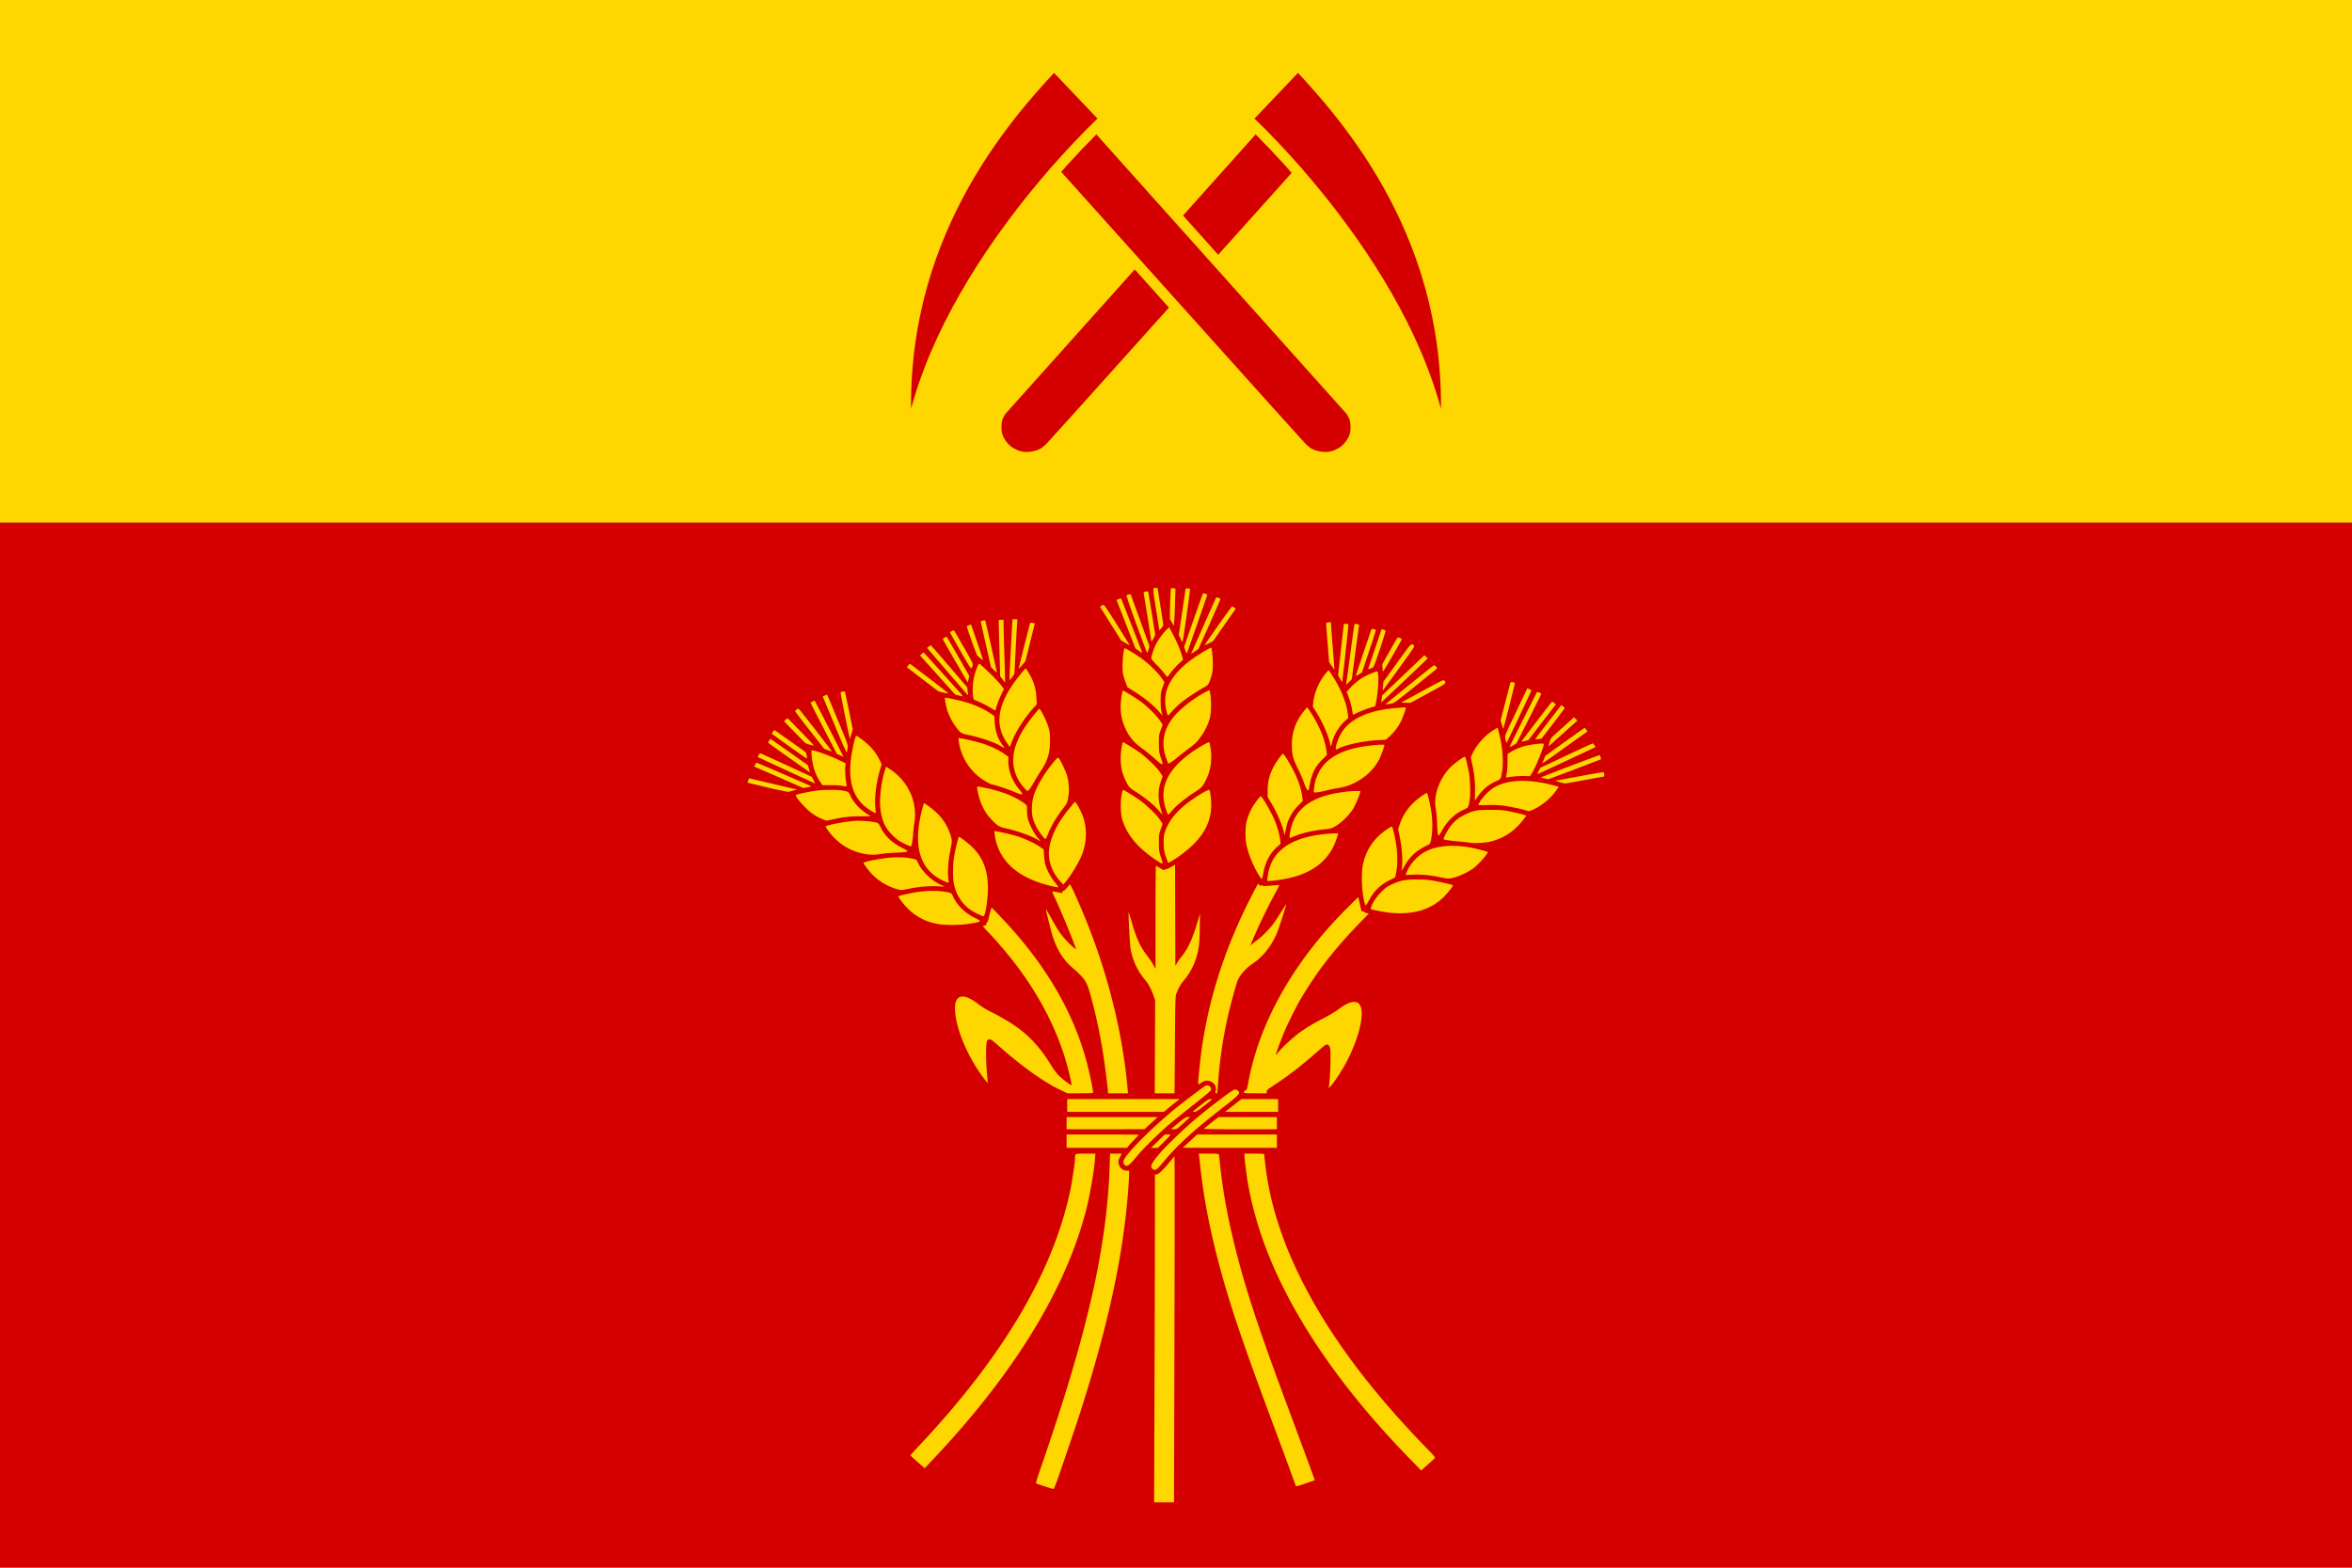 <svg xmlns="http://www.w3.org/2000/svg" xml:space="preserve" viewBox="0 0 900 600">
  <path fill="#d40000" d="M0 0h900v600H0z" paint-order="stroke fill markers"/>
  <path fill="gold" d="M0 0h900v200H0z" paint-order="stroke fill markers"/>
  <g fill="#d40000" stroke="gold" stroke-linecap="round" stroke-linejoin="round" stroke-width="4" paint-order="stroke fill markers">
    <path d="M391.018 174.841c-4.408-.816-7.899-3.789-9.35-7.963-.617-1.775-.607-5.025.02-6.9.258-.77.91-2.034 1.45-2.808 32.443-36.271 97.374-108.775 97.374-108.775l16.481 16.96S475.678 89.099 450 117.735c-25.678 28.638-47.3 52.678-48.05 53.422-.75.745-1.77 1.625-2.264 1.957-2.127 1.425-6.064 2.21-8.669 1.727z"/>
    <path d="m477.192 45.46 19.495-20.477c22.329 23.697 62.898 72.116 55.906 146.881-9.968-66.608-75.401-126.405-75.401-126.405zm31.79 129.381c4.408-.816 7.899-3.789 9.35-7.963.617-1.775.607-5.025-.02-6.9-.258-.77-.91-2.034-1.45-2.808-32.443-36.271-97.374-108.775-97.374-108.775l-16.481 16.96s21.315 23.744 46.993 52.38c25.678 28.638 47.3 52.678 48.05 53.422.75.745 1.77 1.625 2.264 1.957 2.127 1.425 6.064 2.21 8.669 1.727z"/>
    <path d="m422.808 45.46-19.495-20.477C380.984 48.68 340.415 97.1 347.407 171.864c9.968-66.608 75.401-126.405 75.401-126.405z"/>
  </g>
  <path fill="gold" d="M441.784 529.862c.084-24.826.152-53.058.152-62.738v-17.6h.584c.719 0 2.452-1.639 5.049-4.775l1.839-2.22.073 5.996c.041 3.298.002 33.104-.085 66.236l-.16 60.24h-7.606l.153-45.139zm-42.032 39.014a398.803 398.803 0 0 1-3.263-1.081c-.187-.068.379-1.983 1.788-6.052 17.823-51.472 25.323-84.39 26.34-115.606l.15-4.608h4.502l-.698 1.277c-.563 1.03-.677 1.465-.588 2.246.191 1.674 1.562 2.978 3.132 2.978h.937l-.002 1.469c0 .808-.154 3.48-.34 5.938-1.808 23.839-7.086 49.075-16.694 79.81-2.407 7.701-2.45 7.833-7.353 22.264-3.207 9.439-4.291 12.377-4.564 12.364-.197-.012-1.703-.459-3.346-.999zm96.089-.16c-.054-.146-1.021-2.815-2.15-5.93-1.127-3.115-4.194-11.41-6.813-18.433-11.91-31.934-16.852-46.717-21.04-62.94-3.19-12.353-5.37-23.982-6.54-34.887l-.446-4.164-.09-.833h3.779c2.826 0 3.799.071 3.86.278.044.153.255 1.976.468 4.053.861 8.388 2.519 17.95 4.755 27.427 4.162 17.64 9.137 32.989 21.053 64.959 4.21 11.295 10.41 28.11 10.41 28.232 0 .057-1.203.487-4.551 1.625-1.826.62-2.626.802-2.695.614zm44.563-9.428c-25.499-26.025-43.729-51.971-54.26-77.229-4.082-9.788-7.305-20.876-8.81-30.314-.49-3.074-1.137-8.515-1.141-9.605l-.002-.61h3.793c3.09 0 3.793.056 3.793.309 0 .808.521 5.226.946 8.018 3.5 23.006 15.007 47.714 33.977 72.954 7.804 10.383 17.08 21.083 27.803 32.067 2.222 2.276 2.741 2.925 2.534 3.167-.144.167-1.374 1.302-2.733 2.523l-2.472 2.219-3.427-3.499zm-189.274.265c-1.454-1.28-2.672-2.408-2.707-2.508-.036-.1 1.206-1.526 2.758-3.169 32.524-34.406 52.013-67.337 58.47-98.8.656-3.194 1.707-10.348 1.713-11.66.009-1.985-.201-1.887 4.034-1.887h3.753l-.119 1.61c-.372 5.044-1.962 14.29-3.446 20.043-7.82 30.312-27.538 62.47-58.316 95.107-1.871 1.984-3.424 3.604-3.45 3.6a180.579 180.579 0 0 1-2.69-2.336zm89.938-112.151c-1.187-.803-.501-2.24 3.013-6.317 2.286-2.65 9.534-9.58 13.491-12.896 3.82-3.202 10.71-8.548 13.138-10.195 1.717-1.165 2.141-1.236 3.009-.5 1.076.913.447 1.59-6.38 6.876-10.26 7.943-17.038 14.149-22.014 20.157-2.706 3.267-3.192 3.595-4.257 2.875zm-10.534-1.379c-.563-.363-.82-1.18-.58-1.844 1-2.771 11.492-13.243 20.489-20.448 3.669-2.939 10.363-7.98 10.926-8.228.676-.298 1.68.142 1.963.86.191.486.153.711-.198 1.17-.239.311-2.996 2.582-6.127 5.045s-7.105 5.66-8.83 7.105c-4.19 3.508-10.527 9.658-12.78 12.401-3.171 3.86-3.976 4.511-4.863 3.939zm-22.391-9.269V434.2h13.793c7.587 0 13.794.053 13.794.116 0 .064-.777.918-1.726 1.898-.949.98-1.951 2.078-2.227 2.438l-.502.656h-23.132v-2.554zm34.943 0 2.636-2.554h1.115c.613 0 1.08.09 1.038.199-.042.11-1.135 1.258-2.43 2.554l-2.353 2.355h-2.642l2.636-2.554zm12.278-.012 2.738-2.543h30.502v5.108l-17.989-.012-17.989-.012 2.738-2.543zm-47.221-6.873v-2.332h34.828l-2.529 2.319-2.528 2.318-14.886.012-14.885.012v-2.332zm40.613 1.715c4.626-3.848 4.91-4.047 5.775-4.045h.854l-2.529 2.319c-2.513 2.304-2.536 2.318-3.678 2.323l-1.15.012.728-.604zm11.928.43c1.592-1.362 3.951-3.26 4.72-3.798l.97-.68h22.23v4.665h-14.07c-7.737 0-13.97-.084-13.85-.187zm-52.311-8.919v-2.443h43.02l-2.027 1.597a104.893 104.893 0 0 0-2.999 2.443l-.972.846h-37.022zm48.285 2.135c.185-.17 1.553-1.27 3.04-2.443 2.29-1.808 2.83-2.135 3.522-2.135.797 0 .74.06-2.297 2.443-2.532 1.986-3.253 2.443-3.858 2.443-.643 0-.698-.042-.407-.308zm15.269-2.135 3.132-2.443h14.005v4.886h-20.269zm-66.464-6.094c-5.952-2.84-14.147-8.668-22.493-15.997-3.243-2.847-3.757-3.226-4.377-3.226-1.043 0-1.283 1.149-1.273 6.064.006 1.978.157 5.145.34 7.037.183 1.893.302 3.47.265 3.506-.152.146-3.19-3.976-4.522-6.137-4.56-7.396-7.579-15.507-7.944-21.352-.262-4.21 1.155-6.086 4.031-5.338 1.292.336 3.466 1.591 5.178 2.99.773.63 2.82 1.864 4.547 2.74 9.328 4.732 14.32 8.593 19.185 14.842 1.343 1.724 2.127 2.88 4.353 6.419.614.977 1.639 2.317 2.276 2.977 1.11 1.149 4.56 3.796 4.948 3.796.232 0-.596-3.813-1.687-7.772-3.677-13.348-10.567-26.723-20.193-39.198-2.785-3.61-7.358-8.936-10.04-11.693-1.028-1.057-1.869-2.02-1.869-2.138 0-.118.318-.277.706-.352.58-.112.68-.217.56-.583-.099-.299-.043-.446.168-.446.216 0 .527-.908.99-2.888.37-1.589.747-2.863.836-2.832.29.102 5.018 5.084 7.87 8.294 14.47 16.293 24.122 33.635 28.742 51.649.99 3.86 2.198 9.708 2.198 10.64 0 .41-.21.429-4.898.429h-4.898L405.463 417zm18.44.043c-1.513-14.168-3.537-25.142-6.81-36.921-1.26-4.533-2.208-5.898-6.836-9.843-3.175-2.706-5.63-6.552-7.255-11.366-.628-1.86-1.968-7.07-2.8-10.882-.066-.305.84 1.194 2.014 3.332s2.633 4.603 3.243 5.478c1.22 1.749 4.026 4.764 5.442 5.847l.904.692-.424-1.179c-1.63-4.526-5.823-14.595-7.872-18.903-.512-1.077-.876-2.01-.81-2.075.067-.064.916.042 1.887.237.972.194 1.808.353 1.857.353.05 0 .09-.21.09-.468 0-.31.11-.428.324-.348.203.075.72-.369 1.394-1.198.59-.725 1.115-1.317 1.167-1.317.304 0 4.271 8.914 6.731 15.126 8.232 20.79 13.51 42.514 15.33 63.102l.152 1.72h-7.58l-.15-1.387zm18.048-16.434.066-17.822-.63-1.777c-.836-2.357-2.054-4.655-3.126-5.896-2.912-3.374-4.779-7.322-5.637-11.924-.302-1.62-.92-13.787-.71-13.99.03-.031.548 1.668 1.15 3.774 1.753 6.15 3.294 9.47 6.004 12.935a31.126 31.126 0 0 1 2.154 3.22l.938 1.666.002-19.71c.002-10.84.07-19.71.15-19.71.082 0 .824.412 1.65.916 1.267.773 1.54.865 1.748.591.137-.178.374-.283.529-.233.154.05.982-.315 1.839-.81l1.559-.902.06 19.373.06 19.374.717-1.221c.393-.672 1.06-1.634 1.483-2.138 2.426-2.898 4.205-6.614 5.978-12.49l1.248-4.138-.097 5.663c-.077 4.508-.195 6.17-.579 8.15-.901 4.658-2.8 8.65-5.662 11.903-.915 1.04-2.043 3.058-2.66 4.759-.448 1.235-.47 1.962-.6 19.77l-.134 18.489h-7.568l.066-17.822zm23.27 16.847c.605-2.557-2.395-4.739-4.799-3.489-.494.257-1.132.63-1.416.827-.508.353-.517.346-.516-.389.002-1.353.885-9.786 1.378-13.185 2.85-19.644 8.962-38.503 18.66-57.575 1.506-2.962 2.813-5.386 2.904-5.386.09 0 .299.208.463.462.247.381.358.412.647.18.282-.226.386-.224.536.012.151.237.729.245 3.09.041 1.598-.137 3.049-.25 3.224-.25.21 0-.161.863-1.075 2.499-2.22 3.975-5.796 11.228-7.894 16.012-1.064 2.424-1.934 4.467-1.934 4.54 0 .074.336-.17.747-.539.41-.37 1.28-1.04 1.93-1.488 1.496-1.034 4.727-4.305 6.088-6.163.573-.784 1.905-2.799 2.958-4.479 1.054-1.68 1.946-3.025 1.983-2.99.101.099-2.753 8.947-3.453 10.705-1.981 4.974-5.487 9.427-9.503 12.07-2.34 1.54-4.994 4.565-5.7 6.496-.629 1.723-2.615 8.98-3.52 12.862-1.753 7.52-3.162 16.514-3.703 23.651-.526 6.922-.474 6.552-.919 6.552-.364 0-.383-.105-.177-.975zm10.74.566c0-.224.255-.52.567-.658.625-.275.602-.208 1.271-3.743 4.364-23.044 17.793-46.437 38.268-66.66l3.668-3.624.524 2.292c.288 1.26.58 2.522.65 2.803.091.377.237.478.55.382.254-.078.474-.012.548.182.069.171.5.38.96.463l.837.152-2.6 2.67c-10.501 10.787-17.196 19.379-23.697 30.412-1.244 2.11-4.31 8.202-5.581 11.087-1.38 3.132-3.86 9.77-3.706 9.919.05.048.53-.467 1.07-1.142 1.54-1.93 6.224-6.165 8.684-7.855 2.847-1.955 4.582-2.971 8.889-5.207 1.906-.99 4.293-2.433 5.305-3.208 4.544-3.483 7.654-3.752 8.588-.743 1.2 3.872-1.272 13.043-5.754 21.339-1.65 3.055-4.378 7.194-5.762 8.743l-.768.859.302-3.08c.166-1.694.324-5.079.352-7.522.042-3.765-.01-4.568-.34-5.274-.535-1.149-1.242-1.12-2.658.11l-3.27 2.84c-5.51 4.786-10.049 8.28-14.829 11.415-1.643 1.078-3.064 2.072-3.157 2.208-.093.137-.17.474-.172.749l-.002.5h-4.368c-4.088 0-4.368-.027-4.368-.41zM359.066 353.67c-4.557-.795-8.235-2.617-11.376-5.637-1.884-1.812-4.13-4.754-3.842-5.032.218-.21 4.42-1.154 6.822-1.532 4.465-.702 9.251-.645 12.529.152.825.2.977.35 1.484 1.472 1.584 3.503 4.705 6.498 8.756 8.402.949.446 1.594.882 1.54 1.04-.11.32-1.613.663-5.012 1.143-3.056.432-8.4.428-10.901-.012zm14.903-3.964c-2.543-1.241-4.342-2.623-5.723-4.398-1.804-2.319-2.84-4.69-3.328-7.62-.356-2.136-.296-6.88.12-9.531.382-2.43 1.69-7.884 1.891-7.884.449 0 4.08 2.841 5.44 4.255 3.955 4.117 5.659 8.764 5.656 15.434-.002 4.457-1.007 10.736-1.718 10.736-.167 0-1.219-.447-2.338-.992zm157.917-.369c-1.907-.193-7.15-1.19-7.368-1.402-.066-.063.05-.541.257-1.064.74-1.872 2.134-3.865 3.943-5.637 1.542-1.51 2.194-1.966 4.024-2.814 3.154-1.462 5.072-1.827 9.54-1.813 2.747.012 4.377.135 6.437.497 2.634.464 6.985 1.502 7.211 1.72.196.19-1.675 2.63-3.251 4.24-4.958 5.063-11.94 7.17-20.793 6.273zm-9.702-3.691c-1.158-4.182-1.42-11.644-.536-15.307.995-4.127 2.988-7.642 5.897-10.4 1.642-1.556 4.88-3.82 5.125-3.584.072.069.326.904.564 1.855 1.578 6.304 1.88 12.156.853 16.459l-.28 1.17-1.815.883c-3.651 1.78-6.205 4.234-8.109 7.795-.576 1.079-1.143 1.962-1.259 1.962-.115 0-.313-.375-.44-.833zm-179.1-5.398c-3.471-.98-6.933-3.076-9.43-5.708-1.315-1.387-3.215-3.906-3.215-4.264 0-.45 6.285-1.7 10.283-2.043 3.144-.27 6.523-.08 8.928.506.944.23 1.113.367 1.491 1.221 1.55 3.491 5.113 6.974 8.913 8.71l1.424.65-2.953-.115c-3.426-.134-6.84.167-10.724.947-3.198.642-2.815.634-4.718.097zm58.506-1.308c-11.194-2.804-17.997-8.315-20.338-16.475-.255-.89-.53-2.246-.612-3.016l-.148-1.398.779.134c2.463.424 6.295 1.325 8.113 1.906 2.84.91 6.85 2.79 8.55 4.01l1.4 1.005.148 2.192c.082 1.205.306 2.79.498 3.524.505 1.93 2.194 5.094 3.667 6.868.702.847 1.277 1.621 1.277 1.721 0 .294-.648.202-3.334-.47zm4.17-1.591c-3.307-3.613-4.85-8.124-4.285-12.52.605-4.703 3.426-10.317 7.8-15.52a82.744 82.744 0 0 0 1.596-1.943c.174-.23.401-.418.506-.418.31 0 1.816 2.629 2.648 4.62 1.892 4.529 1.993 9.601.293 14.701-1.022 3.064-4.358 8.712-6.807 11.524l-.656.753-1.096-1.197zm-44.4-.064c-9.387-4.143-12.214-13.318-8.49-27.551.318-1.217.608-2.242.646-2.278.19-.184 3.21 2.03 4.757 3.49a20.163 20.163 0 0 1 5.748 9.723c.245.948.249 1.461.02 2.665-.154.82-.432 2.291-.618 3.269-.687 3.626-.871 7.974-.45 10.604.12.743-.085.753-1.614.078zm123.684-1.522c1.067-9.014 7.138-14.21 18.882-16.16 2.61-.433 8.126-.838 8.126-.596 0 .073-.271.963-.602 1.977-2.49 7.626-8.247 12.604-17.151 14.83-2.759.69-6.847 1.337-8.45 1.337h-.97l.165-1.388zm-3.2-.574c-2.11-3.357-4.073-8.08-4.859-11.695-.518-2.384-.526-6.81-.015-8.884.543-2.207 1.39-4.262 2.486-6.026 1.052-1.693 2.728-3.856 2.989-3.856.475 0 4.114 6.33 5.34 9.292.972 2.345 1.841 5.495 2.082 7.538l.164 1.395-1.063.904c-2.878 2.447-4.805 6.002-5.556 10.25-.2 1.125-.444 2.128-.546 2.23-.1.1-.56-.416-1.02-1.148zm68.944.5c-3.746-.775-6.77-1.054-10.04-.926l-2.916.115.2-.51c1.478-3.755 4.466-7.03 7.968-8.73 3.97-1.93 9.812-2.424 16.053-1.361 2.55.435 7.241 1.613 7.241 1.82 0 .804-3.683 4.913-5.698 6.356-2.787 1.995-7.451 3.852-9.508 3.785-.424-.015-1.91-.26-3.3-.549zm-14.51-2.535c.599-2.84.331-7.91-.683-12.94l-.572-2.833.462-1.497c1.066-3.452 3.11-6.624 5.888-9.134 1.728-1.561 4.496-3.426 4.729-3.185.198.206 1.235 4.755 1.56 6.85.637 4.09.53 8.905-.26 11.763-.21.757-.42 1.022-.97 1.233-1.498.572-3.855 2.038-5.174 3.218-1.68 1.502-2.797 2.944-4.105 5.297-.546.98-.94 1.533-.875 1.228zm-93.653-3.807c-7.212-4.746-11.513-9.904-13.243-15.88-.588-2.028-.692-6.76-.204-9.192.22-1.095.475-1.99.567-1.99.248 0 4.003 2.304 6.09 3.739 2.51 1.723 6.745 5.8 8.016 7.714l1.042 1.57-.716 1.983c-.676 1.87-.717 2.166-.713 5.203.002 2.89.069 3.425.643 5.219.352 1.1.692 2.174.755 2.387.194.65-.415.446-2.237-.753zm3.91-.347c-1.025-2.642-1.257-3.873-1.252-6.617.006-2.4.075-2.857.71-4.596 1.695-4.634 5.536-8.803 11.885-12.9 2.645-1.706 4.658-2.763 4.87-2.557.383.369.835 4.624.715 6.728-.311 5.48-2.52 9.938-7.16 14.447-2.168 2.107-5.807 4.853-8.198 6.184l-1.071.597zm-115.72-2.187c-5.561-1.067-9.969-3.804-13.513-8.391-.74-.957-1.346-1.873-1.346-2.035 0-.547 6.869-1.899 11.265-2.217 2.12-.154 6.464.187 8.012.628.872.25 1.03.411 1.66 1.697 1.655 3.381 4.39 6.034 8.16 7.917 1.19.594 2.164 1.199 2.166 1.344.007.328-1.086.46-5.055.612-1.707.067-3.983.27-5.058.454-2.342.402-4.166.399-6.291-.012zm15.242-3.925c-1.997-.963-2.697-1.453-4.355-3.047-3.017-2.901-4.287-5.696-4.847-10.663-.407-3.618.423-10.273 1.817-14.558l.388-1.193 1.495.977c6.898 4.51 10.548 12.442 9.347 20.317a62.547 62.547 0 0 0-.492 4.442c-.146 2.273-.544 4.616-.81 4.775-.09.054-1.235-.419-2.543-1.05zm216.226-.387c-.506-.106-2.317-.305-4.024-.442-3.276-.265-5.693-.634-5.86-.896-.169-.262 1.457-3.34 2.537-4.801 1.485-2.01 3.365-3.532 5.737-4.643 3.352-1.57 4.38-1.759 9.54-1.757 3.704 0 4.923.086 7.012.491 2.456.476 6.503 1.482 6.69 1.663.181.175-1.838 2.741-3.332 4.234-2.767 2.765-6.15 4.69-10.024 5.704-2.032.531-6.673.782-8.276.447zm-164.623-.769c-2.212-1.496-8.11-3.679-12.58-4.655-2.764-.603-3.343-.952-5.688-3.422-2.5-2.635-4.166-5.843-5.028-9.686-.658-2.936-.649-3.035.272-2.878 6.772 1.16 12.581 3.177 16.229 5.635 2.235 1.506 2.104 1.304 2.108 3.245.002.964.155 2.452.34 3.307.428 1.99 2.278 5.59 3.793 7.384.644.763 1.138 1.388 1.097 1.388-.04 0-.285-.143-.543-.318zm1.044-2.029c-1.629-1.977-3.074-4.767-3.558-6.867-.506-2.198-.356-5.697.349-8.108 1.07-3.664 4.272-9.063 7.907-13.331 1.067-1.253 1.399-1.517 1.651-1.315.611.49 2.86 5.226 3.317 6.984.646 2.487.81 5.174.463 7.558-.377 2.58-.442 2.727-2.23 5.048-2.293 2.974-4.32 6.382-5.398 9.07-.534 1.331-1.044 2.42-1.134 2.42-.091 0-.706-.657-1.367-1.459zm94.83-.152c1.098-8.754 6.556-13.777 17.275-15.9 2.707-.536 6.162-.922 8.25-.922h1.507l-.147.61c-.34 1.405-1.683 4.557-2.634 6.186-1.283 2.197-4.502 5.376-6.768 6.683-1.446.834-1.841.953-3.908 1.17-4.843.51-8.31 1.282-11.527 2.569-1.06.424-1.987.77-2.06.77-.074 0-.069-.524.011-1.166zm56.592-.875c-.068-.648-.177-2.528-.242-4.177-.065-1.649-.286-3.897-.49-4.997-.961-5.176 1.528-11.924 5.974-16.195 1.36-1.307 4.683-3.681 5.151-3.681.246 0 .926 2.605 1.536 5.885.506 2.724.7 8.229.362 10.327-.487 3.036-.613 3.307-1.751 3.778-3.667 1.519-6.706 4.332-8.826 8.17-.579 1.046-1.173 1.94-1.321 1.986-.173.054-.314-.339-.393-1.096zm-58.749.567c-.062-1.914-2.526-7.915-4.774-11.633l-1.542-2.55.015-2.553c.021-3.185.623-5.746 2.004-8.537.972-1.964 3.42-5.454 3.825-5.454.557 0 3.942 5.796 5.293 9.066 1.157 2.798 1.706 4.684 2.067 7.089l.274 1.83-1.873 1.912c-2.362 2.41-3.923 5.317-4.52 8.418-.213 1.1-.469 2.199-.57 2.443-.18.43-.185.43-.2-.032zm-177.226-5.97c-.93-.422-2.326-1.205-3.103-1.741-2.654-1.83-6.995-6.721-6.44-7.257.305-.294 4.752-1.25 7.706-1.656 2.786-.383 7.803-.435 9.75-.102 2.49.427 2.762.57 3.202 1.683 1.011 2.558 3.485 5.34 6.474 7.281l1.416.92-3.945.011c-4.036.012-6.653.307-10.598 1.195-1.091.246-2.162.444-2.378.44-.216 0-1.154-.353-2.084-.774zm129.078-3.245c-1.892-2.142-5.08-4.738-8.549-6.96-2.3-1.475-2.612-1.757-3.278-2.964-1.801-3.264-2.57-6.22-2.57-9.882 0-2.372.562-6.149.916-6.149.246 0 4.011 2.313 6.088 3.739 2.508 1.723 6.744 5.8 8.015 7.714l1.042 1.57-.687 1.975c-1.193 3.432-1.152 7.221.12 11.093.302.918.535 1.666.516 1.662-.018 0-.744-.814-1.613-1.798zm3.588 1.443c-.122-.228-.439-1.064-.704-1.858-2.85-8.539.96-15.965 11.765-22.937 2.645-1.707 4.658-2.764 4.87-2.558.083.08.307 1.127.497 2.327.637 4.03.042 8.345-1.62 11.734-1.403 2.86-1.784 3.283-4.565 5.063-3.25 2.08-6.638 4.81-8.236 6.635-1.924 2.199-1.756 2.065-2.007 1.594zm-113.88-1.404c-5.71-3.621-8.094-9.226-7.513-17.666.247-3.584 1.744-10.77 2.244-10.77.394 0 3.011 1.935 4.458 3.296 1.953 1.838 3.344 3.685 4.415 5.864l.827 1.682-.451 1.519c-1.726 5.813-2.44 11.77-1.906 15.898.114.877.086 1.277-.087 1.277-.139 0-1.033-.495-1.987-1.1zm251.367.209c-1.095-.427-6.295-1.55-8.781-1.897-1.837-.256-3.705-.343-6.237-.288l-3.615.078.2-.51c.65-1.65 3.466-4.743 5.518-6.061 4.77-3.063 12.43-3.564 21.518-1.407 1.35.32 2.697.671 2.994.78l.54.199-.95 1.35c-2.153 3.064-5.573 5.9-8.838 7.33-1.626.712-1.616.71-2.349.425zm-19.879-7.41c.076-3.692-.285-6.93-1.246-11.166-.398-1.756-.397-1.842.018-2.776 1.605-3.596 4.73-7.204 8.121-9.374.925-.591 1.714-1.04 1.754-.996.04.043.337 1.178.66 2.521 1.498 6.237 1.722 12.278.606 16.355-.199.724-.402.892-1.928 1.592-3.043 1.396-5.044 3.103-7.111 6.065l-.949 1.359.074-3.58zm-174.33.98c-.379-.093-1.506-.533-2.504-.979-1.72-.766-7.23-2.582-7.837-2.582-.447 0-2.847-1.296-4.24-2.29-4.735-3.38-7.809-8.484-8.635-14.34l-.169-1.194 1.118.154c1.827.25 6.644 1.435 8.782 2.158 2.702.914 5.862 2.459 7.706 3.767l1.527 1.083v1.853c0 3.533 1.49 7.42 4.01 10.459.703.846 1.277 1.67 1.277 1.832 0 .322-.033.325-1.034.079zm112.655-.66c-.124-.195.253-3.036.582-4.377.145-.593.731-2.024 1.302-3.18 2.658-5.378 8.924-8.861 18.145-10.087 4.022-.535 6.974-.69 6.974-.366 0 .503-1.359 4.203-1.98 5.39-1.917 3.668-4.655 6.408-8.579 8.586-2.394 1.329-4.293 1.974-7.257 2.465-1.517.251-3.638.696-4.713.989-1.989.541-4.307.842-4.474.58zm-209.088-1.823c-4.107-.974-7.492-1.796-7.523-1.826-.183-.177.469-1.715.695-1.636.15.05 4.292 1.032 9.206 2.178l8.935 2.085-1.348.387c-.742.213-1.608.432-1.924.486-.316.054-3.934-.7-8.041-1.674zm98.276.2c-2.485-2.714-3.98-6.118-4.197-9.549-.353-5.587 2.294-11.637 8.228-18.806l1.69-2.042.405.513c.816 1.035 2.492 4.565 3.09 6.51.533 1.73.618 2.413.633 5.107.027 4.77-.862 7.769-3.462 11.68-.843 1.268-2 3.156-2.568 4.196-1.027 1.876-2.245 3.556-2.579 3.556-.095 0-.653-.525-1.24-1.166zm107.977.221c-.248-.397-.734-1.571-1.081-2.61-.347-1.038-1.353-3.334-2.234-5.102-1.856-3.726-2.261-5.33-2.273-9-.016-4.855 1.56-9.19 4.755-13.08l1.076-1.31.418.533c.23.293.88 1.282 1.442 2.198 3.238 5.266 5.093 9.981 5.567 14.152l.157 1.382-1.581 1.561c-3.104 3.066-4.343 5.7-5.256 11.165-.17 1.022-.406 1.048-.99.111zm-200.855-3.843c-4.552-2-8.769-3.844-9.37-4.096l-1.095-.458.376-.715c.207-.393.408-.75.446-.792.063-.069 19.54 8.33 20.677 8.917.392.202.238.278-1.034.515-.822.153-1.546.275-1.61.272-.062 0-3.839-1.643-8.39-3.643zm22.988 2.769c-.505-.105-2.37-.197-4.143-.204l-3.224-.015-.973-1.482c-1.775-2.703-2.813-6-3.147-9.996-.144-1.718-.125-1.832.294-1.832.954 0 6.743 2.08 9.663 3.473l3.066 1.462-.146 1.475c-.132 1.324.114 4.737.478 6.637.125.653.086.72-.405.696-.298-.015-.957-.11-1.462-.215zm-21.145-5.897c-5.94-2.747-10.836-5.028-10.88-5.07-.192-.187.705-1.47.985-1.408.172.039 4.65 2.068 9.953 4.51l9.64 4.442.694 1.277c.382.702.63 1.27.552 1.26-.08-.011-5.004-2.264-10.944-5.01zm296.007 4.577c-1.378-.393-1.982-.658-1.504-.66.115 0 4.239-.75 9.163-1.666 6.905-1.283 8.994-1.6 9.134-1.387.191.29.263 1.499.09 1.499-.056 0-3.32.6-7.257 1.332-3.936.733-7.382 1.325-7.658 1.316-.277-.012-1.162-.205-1.968-.434zm-5.849-1.443c-.735-.155-1.38-.325-1.435-.377-.054-.053 4.976-2.022 11.178-4.377 6.202-2.355 11.307-4.246 11.344-4.203.23.273.537 1.531.394 1.617-.224.134-20.097 7.689-20.124 7.65-.012-.015-.622-.155-1.357-.31zm-14.506-1.92c.166-.895.307-2.938.313-4.54l.012-2.913.878-.562c1.588-1.015 3.668-1.928 5.67-2.488 2.11-.591 6.952-1.165 7.25-.86.41.425-2.817 8.524-4.456 11.18l-.754 1.22-2.052-.071c-1.82-.064-5.327.221-6.677.544-.48.114-.482.1-.184-1.51zm12.206-.944.611-1.203 9.934-4.682c5.463-2.574 10.047-4.681 10.185-4.681.237 0 1.073 1.31.913 1.43-.226.17-21.953 10.34-22.09 10.34-.09 0 .111-.541.447-1.204zm-286.598-4.927c-4.236-2.99-7.844-5.575-8.018-5.742-.27-.257-.243-.405.18-.977l.496-.673 7.158 5.04 7.159 5.041.402 1.388c.222.763.386 1.382.364 1.375a2677.6 2677.6 0 0 1-7.741-5.452zm139.734.222c-1.3-1.174-3.507-2.96-4.905-3.97-3.38-2.44-5.295-4.867-6.785-8.599-.996-2.494-1.375-4.523-1.375-7.353 0-2.335.56-6.148.904-6.148.29 0 4.558 2.622 6.364 3.909 2.686 1.914 6.171 5.28 7.572 7.315l1.23 1.785-.728 1.99c-.693 1.893-.728 2.147-.718 5.21.01 2.878.08 3.433.65 5.219.353 1.1.693 2.173.756 2.387.257.863-.702.298-2.965-1.745zm4.455.082c-2.148-5.736-1.28-11.029 2.612-15.936 2.612-3.295 8.32-7.701 12.898-9.958l.954-.47.307 1.605c.474 2.482.36 7.23-.223 9.31-.849 3.027-2.546 6.105-4.854 8.803-.452.53-1.96 1.796-3.352 2.815-1.39 1.018-3.265 2.484-4.166 3.257-.901.772-2.055 1.63-2.564 1.906l-.926.502-.687-1.834zm143.863 1.66c0-.09.25-.763.555-1.496l.554-1.332 7.512-5.403c4.131-2.971 7.535-5.37 7.563-5.33.027.04.279.362.556.716l.504.643-3.163 2.258a4374.46 4374.46 0 0 0-8.622 6.182c-3.003 2.158-5.46 3.85-5.459 3.761zm-288.282-6.53c-3.603-2.565-6.577-4.731-6.608-4.812-.031-.081.177-.43.463-.774l.52-.627 5.858 4.136c3.223 2.275 5.977 4.256 6.12 4.402.315.32.651 2.384.385 2.36-.102-.013-3.134-2.118-6.738-4.684zm19.411 3.44-1.164-.567-4.985-9.635c-2.742-5.3-4.986-9.717-4.986-9.816 0-.099.343-.338.76-.53l.761-.351 5.561 10.747c3.06 5.91 5.484 10.741 5.39 10.734-.095-.012-.696-.27-1.337-.581zm-1.695-10.896a4152.077 4152.077 0 0 0-4.541-10.892c-.314-.729-.312-.732.522-1.068.46-.186.862-.307.893-.27.032.038 1.84 4.358 4.02 9.6 3.903 9.385 3.96 9.548 3.805 10.751-.087.672-.229 1.406-.315 1.63-.108.283-1.472-2.75-4.384-9.751zm-2.888 8.957-1.38-.504-5.562-7.087c-3.059-3.897-5.564-7.186-5.567-7.308-.002-.122.26-.41.586-.639.585-.411.596-.41 1.109.111.83.846 12.552 15.964 12.364 15.946-.094-.012-.791-.242-1.55-.52zm194.371-.594c0-.946.741-3.243 1.61-4.991 2.546-5.122 8.321-8.55 16.781-9.962 2.532-.422 8.22-.924 8.409-.742.19.184-1.16 3.942-1.992 5.548a19.97 19.97 0 0 1-4.149 5.41l-1.463 1.353-2.874.155c-5.825.314-12.163 1.658-15.46 3.277l-.862.424zm-128.048-.87c-2.576-1.57-7.491-3.272-12.494-4.324-2.79-.587-2.992-.715-4.74-3.004-1.265-1.655-2.53-4-3.208-5.944-.473-1.357-1.245-5.159-1.08-5.319.18-.174 5.944 1.087 8.465 1.853 3.173.964 6.646 2.555 8.83 4.045l1.637 1.115.123 2.292c.188 3.468 1.186 6.376 3.047 8.879.44.59.721 1.066.626 1.056-.094-.012-.637-.301-1.206-.648zm3.102-.081c-1.883-2.497-2.922-4.617-3.45-7.041-1.037-4.762.555-10.295 4.725-16.419 1.524-2.237 4.742-6.218 5.027-6.218.217 0 1.917 2.881 2.55 4.322.935 2.126 1.404 4.199 1.54 6.803l.134 2.574-.796.868c-3.865 4.216-7.282 9.525-8.811 13.693-.348.946-.645 1.72-.661 1.72-.015 0-.132-.136-.258-.302zm193.542-3.972c5.533-11.072 8.28-16.505 8.43-16.675.164-.186 1.596.41 1.596.664 0 .2-9.233 18.573-9.506 18.915-.21.264-2.265 1.37-2.544 1.37-.061 0 .85-1.923 2.024-4.274zm-70.762 3.105c-.45-2.742-2.887-8.333-5.29-12.142l-1.324-2.097.15-1.457c.38-3.706 2.173-8.026 4.544-10.943.667-.821 1.264-1.494 1.327-1.497.157-.012.979 1.233 2.573 3.878 2.49 4.13 4.349 9.077 4.756 12.658l.202 1.777-1.007.85c-2.263 1.912-4.516 5.593-5.16 8.432-.16.708-.365 1.33-.454 1.384-.09.054-.232-.326-.317-.843zm83.675.504c.1-.306.293-1.018.43-1.583.225-.94.552-1.3 3.81-4.194a514.12 514.12 0 0 0 4.494-4.027l.931-.862.636.64.635.641-4.785 4.287c-7.084 6.348-6.364 5.752-6.15 5.098zm-282.888-.214c-1.337-.349-1.632-.538-2.873-1.84a790.741 790.741 0 0 0-4.119-4.257l-2.735-2.807.534-.549c.293-.302.645-.54.78-.527.137.012 1.231 1.044 2.432 2.293 1.201 1.248 3.463 3.587 5.027 5.196 1.563 1.61 2.753 2.917 2.643 2.904-.109-.012-.869-.198-1.689-.413zm266.573-.92c-.058-.17-.203-.783-.321-1.36-.216-1.049-.208-1.07 3.507-8.884 2.047-4.308 3.996-8.411 4.33-9.12l.608-1.286.756.371c.415.205.784.395.818.423.064.053-9.338 19.915-9.504 20.078-.049.049-.136-.053-.194-.222zm6.517-1.143c6.075-8.026 10.967-14.361 11.094-14.37.088-.011.442.225.787.512l.627.521-5.27 6.85-5.27 6.85-1.149.286c-1.613.402-1.614.401-.82-.649zm4.76-.221c.108-.179 2.36-3.133 5.004-6.565l4.807-6.24.653.449c.36.246.653.538.653.648 0 .11-1.981 2.776-4.402 5.925l-4.426 5.757c-.015.02-.577.103-1.255.19-1.048.137-1.203.113-1.035-.164zm-262.652-1.056c-1.785-8.328-3.41-16.573-3.287-16.682.085-.075.48-.196.88-.268.613-.11.742-.056.844.36.066.27.753 3.555 1.526 7.302l1.406 6.813-.554 1.848-.553 1.849-.262-1.221zm249.728-4.285-.46-1.6 1.687-6.551a1372.17 1372.17 0 0 1 1.918-7.4c.221-.808.266-.84.966-.695.404.083.8.189.88.234.134.075-4.238 17.329-4.44 17.525-.05.048-.297-.634-.55-1.513zm-131.45-5.293c-1.974-2.234-5.143-4.796-8.912-7.202l-2.905-1.855-.695-1.855c-.383-1.02-.82-2.472-.974-3.226-.486-2.384.03-9.818.679-9.818.305 0 3.971 2.221 5.988 3.628 2.82 1.967 6.486 5.466 7.932 7.572l1.23 1.792-.718 1.999c-.67 1.864-.718 2.207-.722 5.107-.002 2.22.104 3.475.372 4.387.207.702.36 1.273.34 1.268-.02 0-.746-.813-1.615-1.797zm3.358.979c-.96-3.187-.95-6.586.024-9.347 1.583-4.478 5.31-8.671 11.07-12.454 2.148-1.41 5.458-3.356 5.71-3.356.314 0 .716 3.58.696 6.218-.018 2.567-.11 3.28-.632 4.962-.848 2.727-1.134 3.174-2.467 3.87-2.214 1.157-7.224 4.477-9.09 6.024-1.031.855-2.523 2.285-3.314 3.177-.79.892-1.507 1.65-1.592 1.683-.084.034-.267-.316-.406-.777zm70.818-1.282c-.147-1.04-.672-3.039-1.167-4.441l-.899-2.55 1.03-1.169c1.422-1.614 3.56-3.376 5.338-4.4 1.526-.877 4.653-2.21 5.188-2.21.859 0 .63 7.116-.387 12.04l-.262 1.269-2.212.666c-1.723.519-4.506 1.687-6.241 2.62-.067.036-.242-.785-.388-1.825zm-138.112-.705c-.884-.574-2.762-1.57-4.174-2.213l-2.566-1.169-.16-.923c-.337-1.92-.183-5.59.32-7.612.474-1.915 1.507-4.728 1.879-5.12.254-.269 6.746 6.02 8.315 8.055l1.265 1.64-1.094 2.246c-.943 1.936-1.843 4.395-2.103 5.748-.063.33-.33.226-1.682-.652zm150.92-1.483c0-.161 18.108-14.797 18.476-14.933.179-.067.538.15.815.49.401.493.44.66.2.88-.162.149-3.887 3.169-8.276 6.711-7.789 6.286-8.01 6.445-9.195 6.59-.669.083-1.397.198-1.618.259-.221.06-.402.062-.402 0zm6.207-.799c.19-.107 3.86-2.108 8.157-4.444 7.248-3.942 7.835-4.22 8.12-3.85.841 1.086 1.089.892-6.117 4.8l-6.825 3.704-1.84-.012c-1.175 0-1.715-.078-1.495-.203zm-7.73-1.234.151-1.332 8.098-7.708 8.097-7.708.64.592.64.592-2.247 2.19c-1.236 1.205-5.236 5.007-8.889 8.449l-6.642 6.258.152-1.333zm-161.928-1.375-1.264-.33-6.707-7.476-6.708-7.475.593-.603c.326-.331.68-.55.786-.487.106.063 2.903 3.133 6.217 6.82 3.313 3.689 6.688 7.431 7.5 8.317.814.885 1.336 1.6 1.163 1.588-.174-.012-.885-.171-1.58-.354zm-4.217-9.114-7.774-9.046.606-.504c.333-.277.68-.503.77-.503.09 0 3.275 3.622 7.076 8.05l6.912 8.05.144 1.5c.08.824.12 1.499.092 1.499-.027 0-3.55-4.071-7.826-9.046zm-1.595 8.028c-.858-.165-1.747-.428-1.976-.585-.23-.157-3.013-2.271-6.185-4.699l-5.77-4.413.49-.64c.269-.35.566-.638.662-.638.196 0 14.683 11.08 14.683 11.23 0 .115.063.123-1.904-.255zm168.252-2.396.16-1.748 5.274-7.299c5.575-7.714 5.307-7.44 6.43-6.6.356.267-.152 1.047-5.402 8.294a2750.79 2750.79 0 0 1-6.209 8.55c-.406.543-.41.524-.253-1.197zm-14.047-1.139c.07-.366.787-5.596 1.595-11.622.81-6.026 1.52-11.005 1.581-11.063.06-.058.491-.037.957.047.712.13.827.227.732.625-.063.26-.707 4.969-1.433 10.465l-1.32 9.994-1.118 1.11c-1.094 1.087-1.115 1.097-.994.445zm-149.629-8.527c-2.607-4.516-4.741-8.296-4.741-8.4 0-.2 1.365-1.048 1.477-.917.036.042 1.988 3.425 4.339 7.517l4.273 7.44-.237 1.221c-.13.672-.267 1.25-.303 1.286-.036.036-2.2-3.63-4.807-8.147zm18.1 7.002-.913-1.192-.279-9.967c-.153-5.483-.276-10.343-.274-10.801.006-.823.016-.833.924-.833h.92l.007 1.943c.006 1.069.152 6.44.329 11.934.176 5.495.294 10.017.26 10.05-.033.031-.471-.479-.974-1.134zm129.16-.155-.76-1.333 1.104-9.875 1.106-9.875h.862c.794 0 .862.049.862.63 0 .56-2.224 20.837-2.36 21.516-.03.149-.396-.33-.814-1.063zm-126.484-.596c-.002-1.338.875-18.504 1.055-20.654l.134-1.61h1.819l-.136 1.943c-.075 1.07-.333 5.778-.573 10.464l-.439 8.52-.852 1.196c-.469.658-.887 1.196-.929 1.196-.042 0-.077-.475-.078-1.055zm59.296-1.437c-.556-.767-1.918-2.294-3.026-3.394-1.183-1.173-2.015-2.184-2.015-2.447-.002-.834.927-3.689 1.733-5.329.86-1.75 2.986-4.64 4.3-5.844l.808-.74 1.379 2.628c1.59 3.029 2.821 5.944 3.467 8.207l.45 1.582-1.715 1.638c-.943.9-2.245 2.338-2.892 3.192a95.874 95.874 0 0 1-1.326 1.729c-.083.096-.606-.454-1.163-1.222zm73.616-.451c.818-2.538 5.536-16.487 5.63-16.643.076-.127 1.39.185 1.656.394.044.035-1.14 3.7-2.63 8.145l-2.71 8.082-1.103.705c-.607.388-1.145.705-1.197.705-.051 0 .108-.625.354-1.388zm-138.953-1.006-1.072-1.05-1.96-8.703c-1.079-4.786-1.961-8.753-1.961-8.816 0-.139 1.596-.444 1.713-.328.143.141 4.529 19.777 4.437 19.865-.047.045-.568-.39-1.157-.968zm148.76-.77-.082-1.389 2.809-4.973c1.544-2.736 2.905-5.068 3.024-5.183.238-.23 1.727.407 1.605.686-.407.93-6.966 12.246-7.098 12.246-.096 0-.212-.624-.257-1.388zm-19.441-.74-.977-1.423-.6-7.453c-.33-4.1-.563-7.49-.518-7.533.046-.044.472-.149.946-.234.832-.15.862-.134.864.48.002.349.31 4.427.685 9.06.374 4.635.658 8.449.63 8.476-.028.027-.492-.59-1.03-1.373zm-142.071-5.722c-2.181-3.815-3.966-7.006-3.966-7.089 0-.084.325-.314.72-.511.595-.297.755-.308.92-.062.108.164 1.761 3.021 3.673 6.35 3.082 5.367 3.458 6.134 3.331 6.79-.079.406-.271.9-.428 1.099-.242.307-.872-.668-4.25-6.578zm156.088 6.684c.055-.153 1.22-3.59 2.589-7.637l2.489-7.359.646.18c.356.097.742.235.859.305.116.07-.842 3.25-2.128 7.068-2.32 6.884-2.346 6.946-3.135 7.32-.955.454-1.456.5-1.32.123zm-133.491-1.17c1.18-4.921 4.03-16.187 4.116-16.271.105-.102 1.736.139 1.736.256 0 .12-3.468 14.025-3.58 14.353-.063.183-.671.931-1.352 1.663l-1.239 1.33.319-1.33zm-14.856-2.646c-.451-.4-.979-.816-1.172-.926-.304-.172-4.098-10.655-4.098-11.322 0-.132.358-.346.794-.476l.794-.235 2.334 6.763c1.283 3.72 2.296 6.8 2.251 6.843-.045.044-.451-.248-.903-.647zm78.31-3.077-.444-1.361 3.527-10.114c1.94-5.563 3.594-10.19 3.677-10.284.194-.219 1.616.256 1.616.54 0 .24-7.56 21.912-7.787 22.32-.08.143-.344-.353-.589-1.101zm2.212 1.27c.067-.113 2.222-4.954 4.79-10.756 2.568-5.802 4.734-10.623 4.813-10.714.193-.22 1.62.313 1.611.602-.006.126-1.892 4.46-4.195 9.632l-4.188 9.403-1.477 1.02c-.812.56-1.421.927-1.354.813zm-20.043-1.151-1.228-.833-3.623-9.29-3.624-9.29.814-.327c.447-.181.847-.297.888-.258.04.04 1.592 3.968 3.449 8.73 4.244 10.887 4.708 12.1 4.622 12.1-.04 0-.623-.374-1.298-.832zm-.874-10.083c-2.187-6.004-3.89-10.999-3.785-11.1.104-.101.497-.242.873-.313l.682-.13 3.625 9.989 3.626 9.989-.407 1.237c-.224.68-.459 1.24-.522 1.24-.064 0-1.905-4.908-4.092-10.912zm-4.27 7.069-1.58-.928-4.025-6.417-4.025-6.418.548-.41c.3-.225.686-.385.855-.356.169.03 2.22 3.102 4.56 6.828 4.991 7.95 5.432 8.666 5.327 8.644-.044-.012-.79-.433-1.66-.943zm30.431.847c0-.323 10.22-14.766 10.446-14.762.134 0 .502.196.817.43l.572.425-4.328 6.196-4.327 6.196-1.59.83c-.874.456-1.59.764-1.59.685zm-9.278-2.423-.657-1.462 1.29-8.717c.71-4.794 1.29-8.791 1.29-8.883 0-.232 1.553-.21 1.704.024.125.197-2.483 18.734-2.796 19.87-.166.601-.201.566-.83-.834zm-11.175 1.01c-.006-.272-2.574-16.46-2.88-18.158-.119-.656-.078-.705.707-.847.459-.084.875-.112.925-.063.05.049.658 3.627 1.351 7.953.693 4.327 1.299 8.087 1.346 8.356.049.277-.247 1.05-.678 1.777-.42.708-.767 1.15-.77.983zm1.81-12.153c-1.355-8.571-1.354-8.415-.037-8.266l.618.07 1.092 6.885c.602 3.786 1.097 7.042 1.1 7.236.007.193-.334.734-.752 1.2l-.76.85-1.26-7.974zm6.16 5.073c-.345-.641-.704-1.166-.797-1.165-.207 0 .155-11.826.368-12.025.085-.078.5-.091.922-.027l.768.116-.166 5.579c-.092 3.069-.235 6.279-.317 7.134l-.15 1.554-.628-1.166z"/>
</svg>
